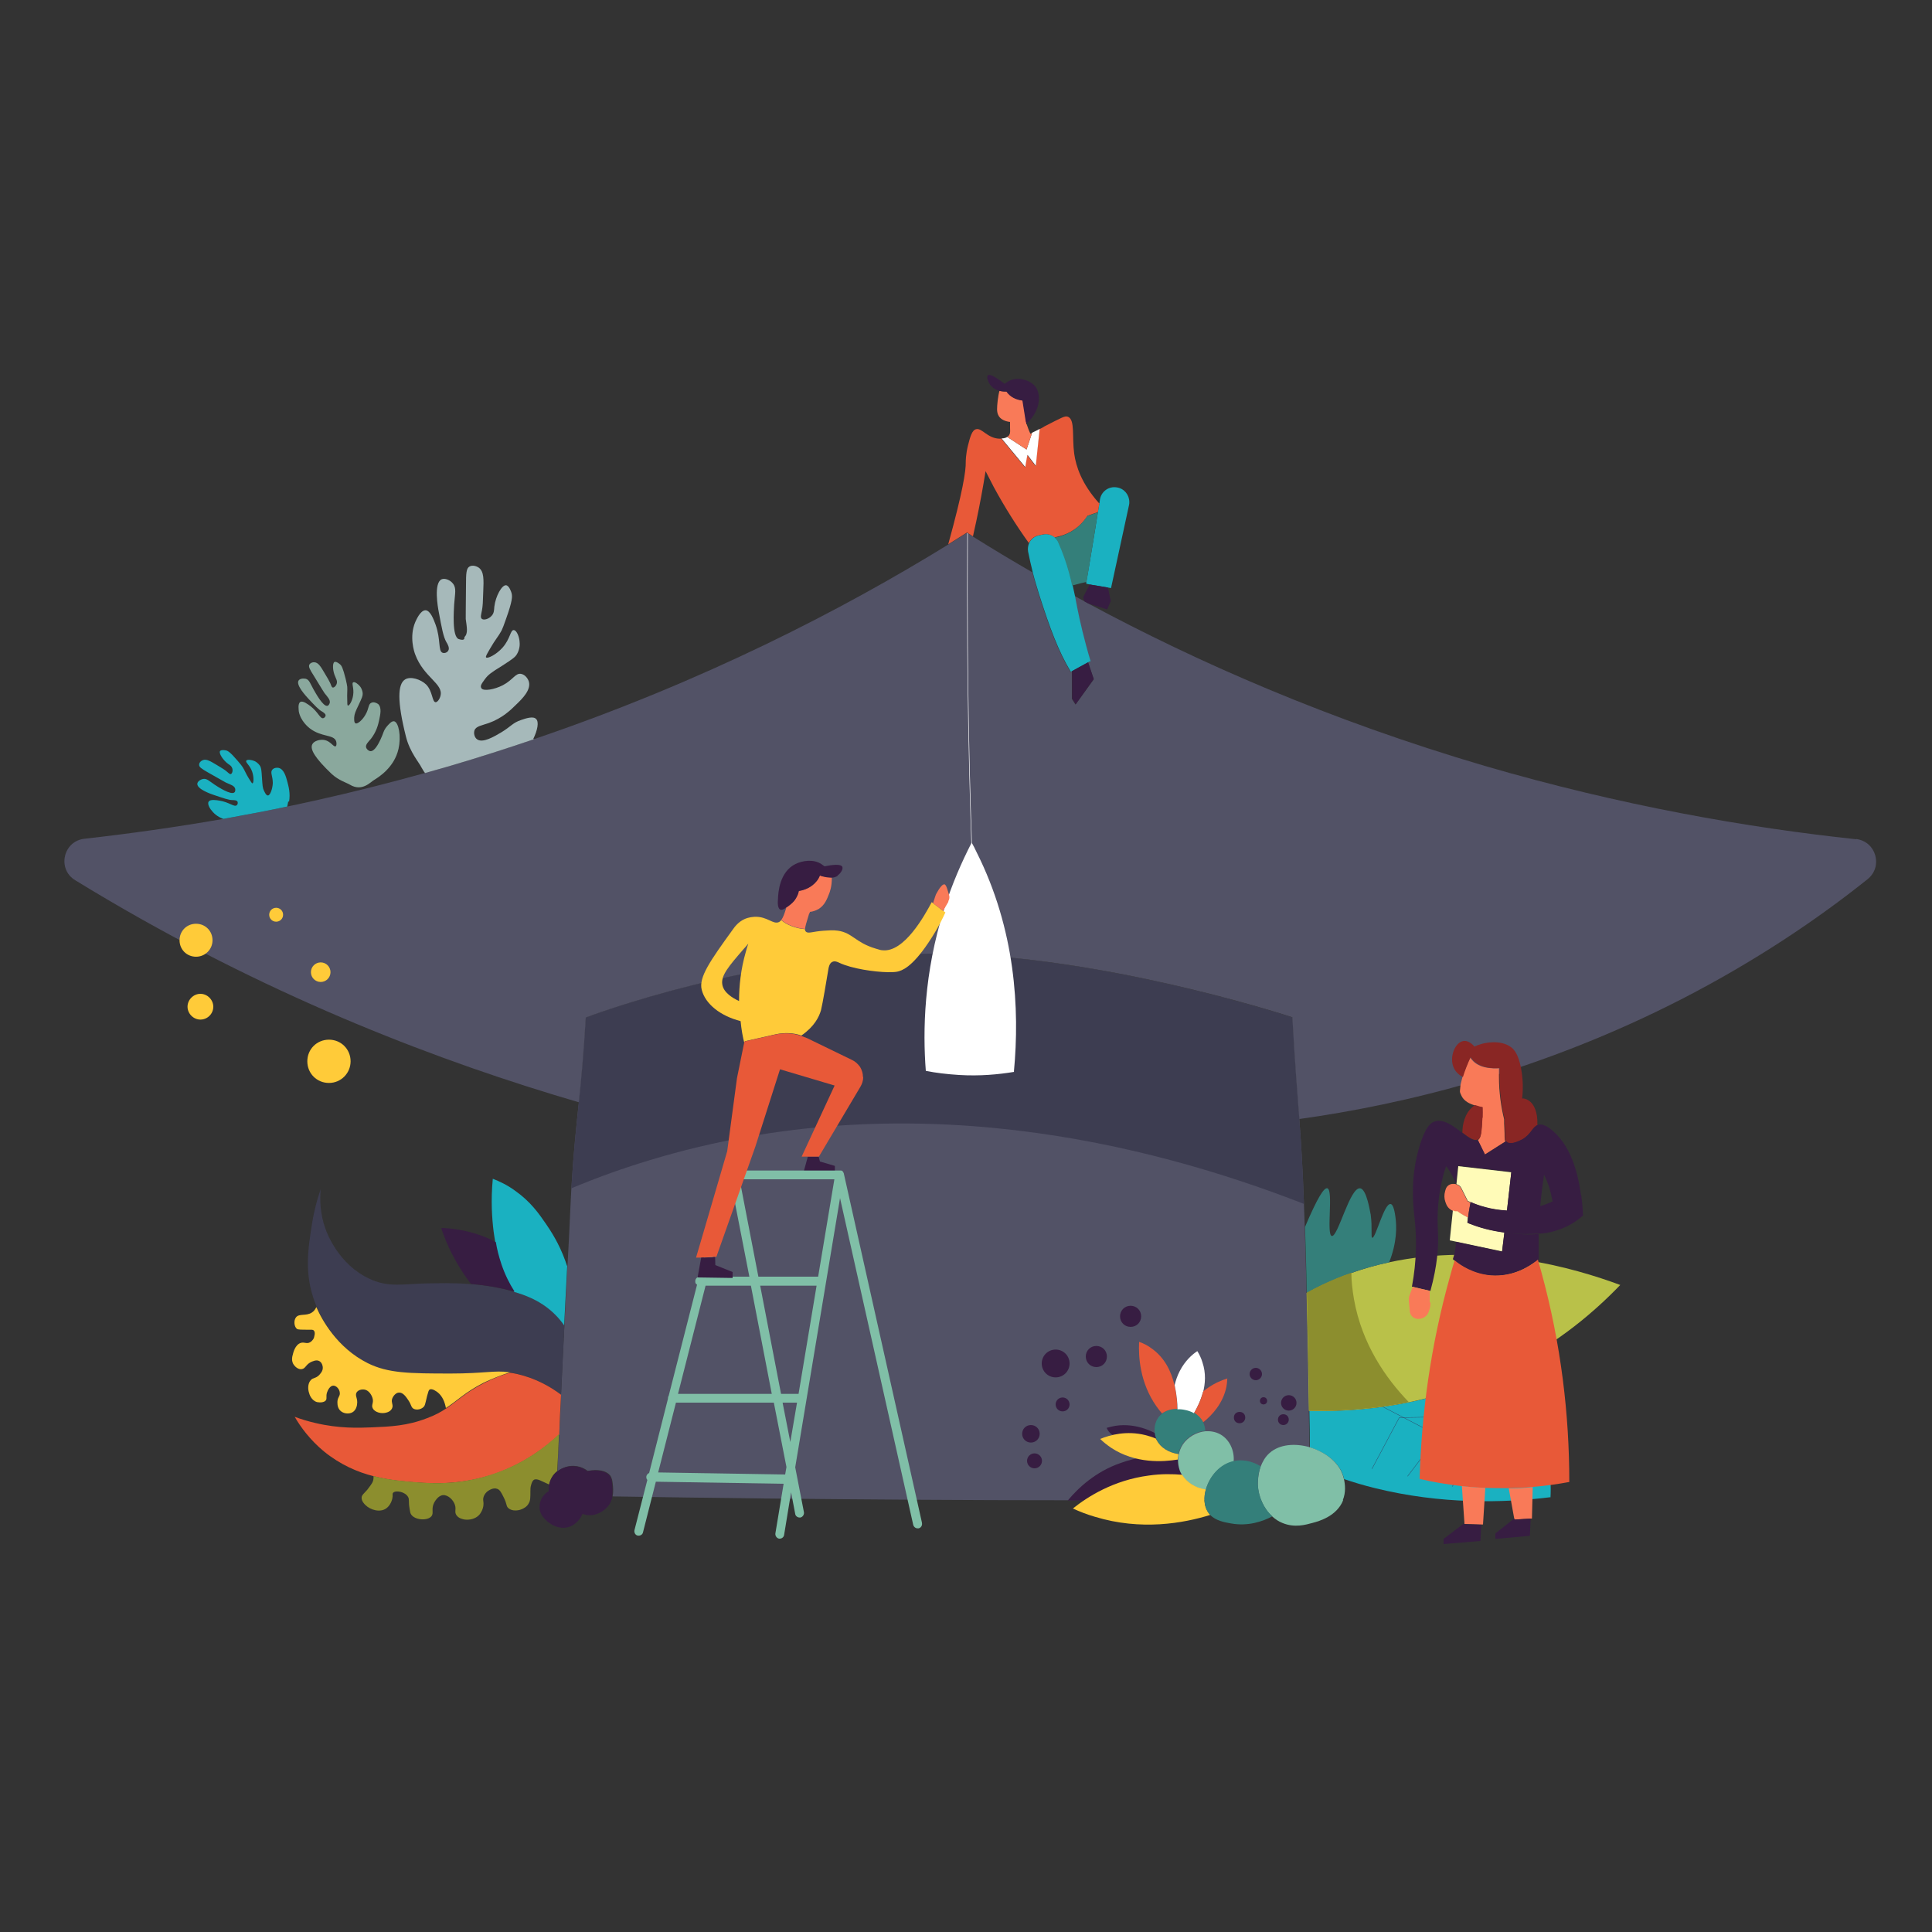 <?xml version="1.0" encoding="UTF-8"?>
<svg id="Layer_1" data-name="Layer 1" xmlns="http://www.w3.org/2000/svg" version="1.1" viewBox="0 0 750 750">
  <rect x="0" y="0" width="750" height="750" fill="#333333" stroke="none"/>
  <defs>
    <style>
      .cls-1 {
        fill: #ffcb39;
      }

      .cls-1, .cls-2, .cls-3, .cls-4, .cls-5, .cls-6, .cls-7, .cls-8, .cls-9, .cls-10, .cls-11, .cls-12, .cls-13, .cls-14, .cls-15, .cls-16 {
        stroke-width: 0px;
      }

      .cls-2 {
        fill: #3d3d51;
      }

      .cls-3 {
        fill: #525266;
      }

      .cls-4 {
        fill: #347f7a;
      }

      .cls-5 {
        fill: #8aa89d;
      }

      .cls-6 {
        fill: #1ab1c1;
      }

      .cls-17, .cls-18, .cls-19 {
        stroke-width: 0px;
      }

      .cls-17, .cls-18, .cls-19, .cls-20, .cls-21, .cls-22, .cls-23, .cls-24, .cls-25, .cls-26 {
        fill: none;
      }

      .cls-17, .cls-18, .cls-20, .cls-22, .cls-23, .cls-24, .cls-25, .cls-26 {
        stroke-miterlimit: 10;
      }

      .cls-17, .cls-20, .cls-22 {
        stroke: #fff;
      }

      .cls-7 {
        fill: #b9c149;
      }

      .cls-8 {
        fill: #8c8e2e;
      }

      .cls-18, .cls-19, .cls-23, .cls-25, .cls-26 {
        stroke: #371d42;
      }

      .cls-19, .cls-21 {
        stroke-linecap: round;
        stroke-linejoin: round;
      }

      .cls-20, .cls-24, .cls-26 {
        stroke-width: 0px;
      }

      .cls-21 {
        stroke: #ba2c15;
        stroke-width: 0px;
      }

      .cls-9 {
        fill: #892624;
      }

      .cls-10 {
        fill: #371d42;
      }

      .cls-22 {
        stroke-width: .2px;
      }

      .cls-11 {
        fill: #f97a58;
      }

      .cls-12 {
        fill: #fffbb8;
      }

      .cls-23 {
        stroke-width: .1px;
      }

      .cls-13 {
        fill: #80bfa7;
      }

      .cls-14 {
        fill: #a6b9ba;
      }

      .cls-15 {
        fill: #fff;
      }

      .cls-24 {
        stroke: #8b7896;
      }

      .cls-16 {
        fill: #e85938;
      }

      .cls-25 {
        stroke-width: .1px;
      }
    </style>
  </defs>
  <g id="_ÎÓÈ_2" data-name=" ÎÓÈ 2">
    <g>
      <path class="cls-3" d="M508.6,582.1c-27.2.2-54.5.3-82,.3h-12.1c-39.3,0-78.9-.3-118.8-.7-19.4-.2-38.7-.5-57.9-.8.4-1.9.2-3.7.1-4.5-.1-1.4-.3-2.6-1-3.6-1.5-1.9-4.7-2.6-8.7-1.8-1.2-.9-2.8-1.7-4.8-1.9-2.4-.3-5,.5-7,2.1.2-4.7.4-9.5.7-14.2.3-5.2.5-10.3.7-15.5.4-9,.8-17.9,1.3-26.9.4-7.7.8-15.5,1.2-23.2h0c.4-7.3.8-14.7,1.1-22,.1-2.9.3-5.5.4-8,.9-15,1.9-23.7,2.9-33.4.9-8.5,1.8-17.9,2.7-32.9,0,0,66.1-25.4,136.3-24.8,65.1.6,138,24.8,138,24.8,1,18,1.9,28.7,2.7,39.5.7,9.3,1.3,18.7,1.8,32.9.1,2.8.2,5.7.3,8.9h0c.3,8.6.5,17.1.7,25.6.4,15.4.7,30.7.9,45.8.1,7.1.2,14.2.3,21.2,0,4.5,0,8.9.1,13.3h0Z"/>
      <path class="cls-10" d="M452.1,558.5c-3.4-2.3-10.6-6.3-19.1-5-1.2.2-2.3.5-3.4.8.2.4.4.9.9,1.5,1,1.2,2.2,1.8,2.8,2l12.9,2.3,5.9-1.6h0Z"/>
      <path class="cls-10" d="M466,565.5l-8.8,10.4-30.6,6.6h-12.1c4-4.8,10.7-11.2,20.6-14.6,3.2-1.1,6.2-2,9-2s22-.3,22-.3h0Z"/>
      <path class="cls-6" d="M602,581.2c-18.6,2.3-42.6,2.8-68.2-3.5-4.5-1.1-8.4-2.3-12-3.5-.4-1.8-1.1-3-1.2-3.3-2.3-4.3-7-7.5-12.1-9,0-4.7-.1-9.5-.2-14.2,20.3.5,45.3-2.2,70.8-13.6,3.1,1.9,6.2,4.3,9.2,7.5,13.6,14.2,14,32.5,13.6,39.7h0Z"/>
      <line class="cls-23" x1="592.5" y1="575.1" x2="536.8" y2="546.1"/>
      <polyline class="cls-23" points="532.6 570.2 543.2 550.3 582.7 549.7"/>
      <polyline class="cls-23" points="546.4 573.1 558.5 557.2 591.9 563.3"/>
      <polyline class="cls-23" points="563.7 577.1 572.4 564.9 593.1 569.6"/>
      <path class="cls-7" d="M629,498.8c-9.8,10.2-23.6,22.1-42.3,31.6-2.6,1.3-5.1,2.5-7.7,3.7-10.9,4.9-21.7,8.1-32.2,10.3-13.9,2.8-27.1,3.6-38.7,3.3-.2-15.1-.5-30.4-.9-45.8,2-1.1,4.1-2.2,6.2-3.2,3.7-1.7,7.4-3.3,11.1-4.5,4.8-1.7,9.6-3.1,14.4-4.1,37.1-8.1,72.2,2.1,90,8.7h0Z"/>
      <path class="cls-2" d="M506.3,467.4c-60.2-23.5-154.3-47.2-253.8-17.1-10.7,3.2-20.9,6.9-30.7,11,.9-15,1.9-23.7,2.9-33.4.9-8.5,1.8-17.9,2.7-32.9,0,0,66.1-25.4,136.3-24.8,65.1.6,138,24.8,138,24.8,1,18,1.9,28.7,2.7,39.5.7,9.3,1.3,18.7,1.8,32.9Z"/>
      <path class="cls-3" d="M720.6,325.8c-42.2-4.5-91.2-13-144.3-28.5-60.5-17.8-111.8-40.4-153.8-63h0c-.5-.3-1.1-.6-1.6-.9h0c-1.3-.7-2.6-1.4-3.8-2.1.3,1.6.6,3.1.9,4.7,1,5,2.6,12.1,5.2,20.8l-.8.4,2.2,6.5-7.1,9.8-1.4-2.2v-10.7l-.5.3c-4.9-8.1-8.2-17.2-12.3-30-.9-3-1.8-5.8-2.5-8.7-8.1-4.7-15.8-9.3-23.1-13.9-.8-.5-1.5-1-2.3-1.5-2.4,1.5-4.8,3-7.3,4.6-41.1,25.3-94.8,53.1-160.7,75.5h0c-10.6,3.6-21.5,7.1-32.7,10.4-3.3.9-6.5,1.9-9.8,2.8-14.1,3.9-27.9,7.4-41.4,10.4-2.7.6-5.5,1.2-8.2,1.8-1.3.3-2.6.5-3.8.8-8.4,1.8-16.7,3.3-24.8,4.8-19,3.3-37,5.8-53.9,7.7-8.3.9-10.7,11.8-3.6,16.1,4.2,2.6,8.6,5.2,13,7.8,65.9,38.7,129.4,62.9,182.5,78.4.9-8.5,1.8-17.9,2.7-32.9,0,0,66.1-25.4,136.3-24.8,5,0,10.2.2,15.2.5,60.7,3.6,122.8,24.2,122.8,24.2,1,18,1.9,28.7,2.7,39.5,40.1-5.6,93.3-18.2,148.9-46.8,28.5-14.7,52.3-30.8,71.7-46.3,6.1-4.9,3.3-14.7-4.5-15.6h0Z"/>
      <path class="cls-22" d="M375.6,207c-.1,14.5-.1,29,0,43.8.3,41.8,1.5,82.5,3.5,122.2"/>
      <path class="cls-15" d="M393.7,416.1c-6.1,1-13.3,1.7-21.4,1.2-4.7-.3-9-.8-12.9-1.6-1.2-15.5-.8-37.9,7.1-62.8,3.1-9.8,6.9-18.4,10.7-25.8.7,1.2,1.3,2.4,1.9,3.7,15.1,30,16.8,60.8,14.5,85.2h0Z"/>
      <path class="cls-11" d="M584.6,443l-8.2,5.2-2.8-5.7h.2c1.2-.8,1.3-3.4,1.6-8.5.1-1.6.1-3,0-4.1-.5-.1-.9-.2-1.3-.3-.5-.1-1-.3-1.6-.5-2-.6-4.1-1.6-5.1-3.6s-.6-1.8-.5-3.6c0-.8.4-2.1.8-3.7.7-2.3,1.8-5.2,3-7.7.2.3.4.6.6.8,2.9,3.6,8.2,3.5,10.6,3.4,0,1.1,0,2.2,0,3.3,0,6.1.8,11.6,2,16.5,0,1.1,0,2.3.1,3.5.2,2.9-.1,4.4.4,5.2h0Z"/>
      <path class="cls-25" d="M585,469.9c1.5,0,3,0,4.6,0,3.1-.3,5.9-.9,8.2-1.6"/>
      <path class="cls-9" d="M596.9,436.8c-2.1.7-2.5,3.5-5.9,5.5-.3.1-4.3,2.5-6.1,1.1-.1-.1-.2-.2-.3-.3-.6-.8-.2-2.3-.4-5.2-.1-1.2-.1-2.4-.1-3.5-1.2-4.9-2-10.4-2-16.5,0-1.1,0-2.2,0-3.3-2.4.2-7.6.2-10.6-3.4-.2-.2-.4-.5-.6-.8-1.2,2.6-2.3,5.4-3,7.7-1.2-.6-2.8-1.8-3.6-3.7-1.8-4.1.6-9.9,3.9-10.3,1.6-.2,3.2,1,4.2,2.2.7-.4,1.6-.7,2.6-1,.9-.3,7.4-2,11.7,1.3,1.4,1.1,2.7,3,3.7,7.7.5,2.7,1.1,6.8.5,12.1.9,0,1.6.3,2,.5,2.6,1.3,4.1,4.9,3.9,9.7h0Z"/>
      <path class="cls-9" d="M575.5,433.9c-.3,5.1-.4,7.7-1.6,8.4h-.2c-1.5.8-3.6-.8-6-2.6,0-3,.8-7.5,4.2-10.2.3-.2.5-.4.8-.5.5.2,1.1.3,1.6.5.4.1.8.2,1.3.3,0,1.2,0,2.6,0,4.1h0Z"/>
      <path class="cls-11" d="M570.9,466.6c-.1.5-.2,1-.3,1.6-.3,1.5-.5,3-.7,4.5-2-1-3.4-1.9-4-2.2h-.9c-.3-.2-.6-.3-.9-.4-1.2-.5-2.2-1.4-2.7-2.7l-.3-.8c-.5-1.4-.5-2.8-.1-4.2l.2-.7c.4-1.4,1.8-2.3,3.3-2.1h.5c0,0,.1.1.2.2h.1c.8.2,1.5.7,1.9,1.5l2.5,5c.3.1.7.4,1.1.5h0Z"/>
      <path class="cls-12" d="M584,478.4l-.9,7.4-17.9-3.8-2.4-.5,1.2-11.6c.3.1.6.2.9.3h.9c.6.5,2,1.4,4,2.4,0,.7-.1,1.3-.2,2,.4.2.8.4,1.2.5,3.5,1.4,7.9,2.6,13.1,3.3Z"/>
      <path class="cls-12" d="M586.7,455l-1.7,15c-6.2-.3-11.2-2-14.1-3.3-.4-.2-.8-.4-1.1-.5l-2.5-5c-.4-.8-1.1-1.3-1.9-1.5,0,0,0-.1,0-.1l.7-6.9,20.8,2.4h0Z"/>
      <path class="cls-10" d="M597.3,488.9s-.2.1-.3.2c-3.4,2.7-9.8,6.7-18.2,6.1-6.9-.5-11.9-3.9-14.1-5.8-.3-.2-.5-.4-.7-.6.5-1.5.9-3.2,1.1-5.2,0-.5.1-1,.1-1.5l17.9,3.8.9-7.4c1.8.2,3.7.4,5.7.5,2.4.3,5,.3,7.6,0,0,3.4,0,6.7,0,9.9h0Z"/>
      <path class="cls-16" d="M609.2,575.3c-4.3.8-9,1.5-14.2,1.9-2.9.3-6,.4-9.2.5-3,0-6.1,0-9.3-.1-2-.1-4.1-.2-6.2-.4-1-.1-2-.2-2.9-.3-5.9-.7-11.4-1.6-16.3-2.8.7-24.7,4.1-51.3,11.9-79,.5-2,1.1-3.9,1.7-5.8,2.3,1.9,7.2,5.2,14.1,5.8,8.5.6,14.9-3.3,18.2-6.1.4,1.5.9,3,1.3,4.6,7.8,28.4,10.9,55.9,10.9,81.7h0Z"/>
      <path class="cls-10" d="M613.7,463.7c-.8-5.6-2.8-17.7-10.9-24.7-2.9-2.5-4.6-2.6-5.4-2.4-.1,0-.3,0-.4.1-2.1.7-2.5,3.5-5.9,5.5-.3.1-4.3,2.5-6.1,1.1-.1-.1-.2-.2-.3-.3l-8.2,5.2-2.8-5.7c-1.5.7-3.6-.9-6-2.7-3.3-2.5-7.1-5.5-10.6-4.5-1.7.5-3.7,2.1-5.9,9.2-4.2,13.4-2.4,25-1.9,30.1.6,6.4.7,14.7-1.2,24.9h.4c0,.1,6.6,1.6,6.6,1.6h.2c2.7-9.9,3.2-17.3,2.9-22.7-.1-3-.7-11,1.8-21,.4-1.8.9-3.4,1.4-4.7.2.3.4.5.6.8,1.4,2,2.4,4.1,3.2,5.9l.7-6.9,20.8,2.4-1.7,15c-6.2-.3-11.2-2-14.1-3.3-.1.5-.2,1-.3,1.6-.3,1.5-.5,3-.7,4.5,0,.7-.1,1.3-.2,2,.4.2.8.4,1.2.5,3.5,1.4,7.9,2.6,13.1,3.3,1.8.2,3.7.4,5.7.5,2.4.1,4.9,0,7.6-.1,1,0,2.1-.1,3.2-.3,2.6-.5,5.3-1.3,7.9-2.6,1.9-.9,4-2.3,6.1-4.1-.1-3.3-.4-6.1-.7-8.1h0ZM597.9,468.3c.2-2.4.5-4.8.8-7.3.2-1.7.5-3.4.7-5,.4.8.7,1.6,1.1,2.4,1.2,3,1.8,5.7,2.2,8-1.3.6-2.9,1.3-4.8,1.8h0Z"/>
      <path class="cls-11" d="M555.3,505.6c0,.9-.1,1.9-.4,2.8l-.2.6c-.5,1.8-2.2,3-4.1,3h-.3c-1.6-.1-2.9-1.4-3-2.9l-.4-4.2c0-.7,0-1.4.3-2.1l1.2-3.2,6.6,1.5v4.5c.1,0,.2,0,.2,0Z"/>
      <path class="cls-11" d="M576.6,577.6l-.9,14.2h-.6l-6.6-.2v-.2l-1-14.5c.9.1,1.9.2,2.9.3,2.1.2,4.2.3,6.2.4Z"/>
      <path class="cls-11" d="M595,577.3l-.3,12.2h-.6l-6.3.4v-.5c0,0-2.1-11.6-2.1-11.6,3.2,0,6.2-.2,9.2-.5h0Z"/>
      <polygon class="cls-10" points="575 591.9 574.7 598.2 560.4 599.4 560.4 597.4 568.3 591.4 568.4 591.7 575 591.9"/>
      <polygon class="cls-10" points="594.2 589.5 593.9 596.2 580.5 597.4 580.5 595.3 587.9 589.4 587.9 589.9 594.2 589.5"/>
      <polygon class="cls-10" points="324.1 452.6 324.1 454.8 311.7 455.9 313.6 449 317.8 449 318.3 450.9 324.1 452.6"/>
      <path class="cls-13" d="M357.9,591.1l-30.3-135.4h0c0-.1,0-.2-.1-.3,0-.1-.1-.3-.2-.4h0c0-.1-.1-.1-.1-.2-.1-.1-.2-.2-.3-.3,0,0-.2,0-.3-.1-.1,0-.3,0-.4,0h-40.5c-.3-.1-.6-.2-.9-.1-.1,0-.2,0-.3.1h-1.3c-.8,0-1.5.5-1.7,1.3l-10.2,40c-.8.1-1.4.8-1.4,1.7s.3,1,.7,1.3l-11,43.1c-.2.3-.3.6-.3,1s0,.1,0,.2l-7.3,28.8c-.6.3-1.1.8-1.1,1.6,0,.4.1.8.4,1.1l-5,19.5c-.2.9.3,1.9,1.2,2.1s1.9-.3,2.1-1.2l5-19.7,49.6.8-3.2,19.3c-.1.9.5,1.8,1.4,2h.3c.8,0,1.6-.6,1.7-1.5l2.7-16.5,1.6,8.4c.1.8.9,1.4,1.7,1.4h.3c.9-.2,1.5-1.1,1.4-2l-3.4-17.5,17.4-104.5,28.4,126.8c.2.8.9,1.4,1.7,1.4s.3,0,.4,0c.9-.2,1.5-1.1,1.3-2.1h0ZM283.9,459.7l7,35.9h-16.1l9.1-35.9h0ZM310,541.1h-6.8l-8.1-42h21.9l-7,42ZM299.7,541.1h-36.5l10.7-42h17.6s8.1,42,8.1,42ZM255.5,571.6l6.9-27.1h38l4.9,25-.5,2.9-49.3-.8h0ZM303.9,544.5h5.5l-2.6,15.3s-3-15.3-3-15.3ZM317.6,495.6h-23.2l-7.3-37.8h36.8s-6.3,37.8-6.3,37.8Z"/>
      <path class="cls-1" d="M366.1,353.6l-3.9-3-.5-.4c-2.8,5.3-10.7,19.5-19,18.7-.8,0-1.5-.3-2.9-.7-7.7-2.3-8.9-6.1-14.5-6.9-1.9-.3-3.7-.1-5.5,0-4.5.3-6.1,1.3-7,.3-.2-.2-.3-.4-.3-.9-1.8-.1-4.1-.6-6.4-1.7-1.1-.5-2-1.1-2.8-1.8-.3.3-.5.5-.8.7-2.4,1.2-4.5-2.2-9.6-2-2,.1-3.5.7-3.9.9-2.4,1.1-3.8,3-4.5,4-8.9,12.3-13.3,18.6-12.1,23.4,1.4,5.6,7.3,10.2,15.1,12.2.3,3.1.8,6.1,1.5,8.7l.2-.9,12-2.7c3.3-.7,6.8-.6,9.9.5,5-3.5,6.8-7.1,7.6-9.8.7-2.8,2.2-11.9,2.9-16.1.1-.6.4-2.2,1.5-2.7,1-.5,2.2.1,2.6.3,5,2.4,13.9,3.6,18.8,3.7,1.8,0,2.7,0,3.8-.2,1.8-.4,5.6-1.6,12-11.1,1.9-2.8,4.4-6.8,6.7-11.9l-.7-.5h0ZM289.5,369.6c-1.9,6.6-2.6,13-2.6,19-2.6-1.2-6-3.3-6.5-6.4-.6-3.5,2.5-7.1,8.2-13.7.7-.8,1.4-1.5,1.9-2.2-.4,1.1-.7,2.2-1,3.3h0Z"/>
      <path class="cls-11" d="M322.9,340.7c.1,3.3-.8,5.7-1.1,6.4-.8,2-1.6,4.2-3.9,5.7-1.2.7-2.4,1.1-3.5,1.2,0,.3-.1.5-.3.7-1.1,3.5-1.5,5-1.6,5.9-1.8-.1-4.1-.6-6.4-1.7-1.1-.5-2-1.1-2.8-1.8.7-.9,1.2-2.3,1.9-4.6,0,0,0-.1,0-.3h0c.3-.2.5-.4.8-.5.9-.7,2-1.5,3-3.1.6-1,.9-2,1.1-2.8,2-.3,4.9-1.3,6.9-3.8.6-.7,1-1.5,1.3-2.2.5.2,1.1.4,1.8.5.9.1,1.8.3,2.7.3h0Z"/>
      <path class="cls-10" d="M325.2,340c-.8.5-1.6.7-2.4.7-.9,0-1.9-.1-2.7-.3-.7-.1-1.3-.3-1.8-.5-.3.7-.7,1.5-1.3,2.2-2,2.5-4.9,3.5-6.9,3.8-.1.8-.5,1.8-1.1,2.8-.9,1.6-2.1,2.4-3,3.1-.3.2-.5.4-.8.5h0c-.9.7-1.8,1.1-2.3.8-1.1-.5-1-2.9-.9-4,.1-2.7.6-10.6,6.8-13.7,2.7-1.3,6.9-2,10,0,.5.3.9.7,1.3.9,2.9-.6,6.3-1,6.9.2.4.9-.7,2.6-1.9,3.4Z"/>
      <path class="cls-11" d="M368.2,350l-2.1,3.6-3.9-3c.4-1.3,1.1-3.3,1.1-3.3,0,0,2-4.1,3.3-4,.7,0,1.3,2.4,1.3,2.4l.5,1.6c.3.9.2,1.8-.3,2.6Z"/>
      <path class="cls-6" d="M423.2,256.7l-.8.4-6.2,3.4-.5.3c-4.9-8.1-8.2-17.2-12.3-30-.9-3-1.8-5.8-2.5-8.7-.7-2.8-1.3-5.5-1.8-8-.2-1.1,0-2.3.4-3.3.7-1.4,1.9-2.5,3.5-2.9l1.8-.4c1.7-.4,3.4,0,4.7,1.1.6.5,1.1,1.2,1.5,1.9.9,2,1.8,4.2,2.4,6,1.4,4.1,2.3,7.5,3,10.7.3,1.4.6,2.8.9,4.1.3,1.6.6,3.1.9,4.7,1,5,2.6,12.1,5.2,20.8h0Z"/>
      <path class="cls-6" d="M438.4,194.8c0,.4,0,.8-.1,1.2l-7,32.3-1.1-.2-7.1-1.2-1.4-.3v-.7c.1,0,3.5-20.8,3.5-20.8l1-6.3.6-3.5.2-1.4c.5-3.1,3.4-5.2,6.5-4.7,2.9.4,4.9,2.9,4.9,5.7h0Z"/>
      <path class="cls-10" d="M431.2,233.3l-1.4,3.3s-4.9-1.6-7.3-2.3h0c-.5-.3-1.1-.6-1.6-.9h0c-.2-.7-.4-1.6-.4-1.6l2.5-4.9,7.1,1.2s1.1,5.2,1.1,5.2Z"/>
      <polygon class="cls-10" points="424.6 263.6 417.6 273.4 416.2 271.2 416.2 260.5 422.4 257.1 424.6 263.6"/>
      <path class="cls-16" d="M426.8,195.3l-.6,3.5-4,1.4h0c-.2.3-.4.7-.7,1-1.3,1.8-3.5,4.2-7.2,5.9-1.8.8-3.4,1.2-4.9,1.5-1.3-1.1-3-1.5-4.7-1.1l-1.8.4c-1.6.4-2.8,1.5-3.5,2.9-4.6-6.4-9.2-13.6-13.6-21.7-1.1-2.1-2.2-4.2-3.2-6.2-1,6.3-2.2,12.8-3.6,19.4-.4,2-.9,3.9-1.3,5.9-.8-.5-1.5-1-2.3-1.5-2.4,1.5-4.8,3-7.3,4.6,5.6-20.3,6.9-28.5,6.8-32,0-.2,0-3,.9-6.5.8-3.1,1.5-5.9,3.2-6.2,2.2-.5,4.3,3.5,8.9,3.7h.8l9.2,11.1s.7-5,.9-4.7c.1.2,3.2,4.2,3.2,4.2l1.5-14.3c.7-.3,1.4-.7,2-1.1,6.7-3.4,7.9-4.2,9.1-3.7,2.8,1.2,1.5,7.8,2.4,14.3.7,5,2.9,11.7,9.6,19.2h0Z"/>
      <path class="cls-15" d="M403.6,166.5l-1.5,14.3s-3.1-4-3.2-4.2c-.1-.2-.9,4.7-.9,4.7l-9.2-11.1c.6,0,1-.1,1.4-.2l.5-.2s.2-.1.3-.2l7.5,4.9,1.8-5.4.3-1.1c.9-.4,1.9-.9,3-1.5Z"/>
      <path class="cls-11" d="M400.6,168l-.3,1.1-1.8,5.4-7.5-4.9c.3-.2.6-.4.8-.8.5-.8.3-1.7.3-3,0-.7,0-1.4,0-2-1.7-.2-3.8-.9-4.6-2.7-.6-1.3-.5-2.8-.2-5.6.2-1.5.4-2.8.7-3.8,1.2.3,2.3.3,2.9.3.2.3.4.5.6.8,1.7,1.8,4,2.4,5.6,2.7l1.3,8.2v1c.1,0,.2,0,.2,0,0,.1,0,.3.1.4.4,1.2.8,2.3,1.3,3.3.2-.1.4-.2.7-.3h0Z"/>
      <path class="cls-4" d="M426.2,198.8l-1,6.3-3.4,20.8c-1.5.3-3.5.8-5.6,1.4-.7-3.2-1.6-6.7-3-10.7-.6-1.7-1.5-4-2.4-6-.3-.8-.9-1.5-1.5-1.9,1.5-.2,3.1-.7,4.9-1.5,3.6-1.6,5.9-4.1,7.2-5.9.3-.4.5-.7.7-1h0l4-1.4h0Z"/>
      <path class="cls-21" d="M409.1,174.5c.4,3,1.2,6.4,2.4,9.9,2.6,7.1,6.3,12.6,9.9,16.7"/>
      <path class="cls-10" d="M398.5,164.6c0-.3-.2-.6-.3-.9l-1.3-8.2c-1.6-.2-3.9-.8-5.6-2.7-.3-.3-.4-.5-.6-.8-.6,0-1.7,0-2.9-.3-.9-.3-2-.8-2.9-1.7-1.3-1.4-2.1-3.7-1.4-4.3.5-.5,2.2,0,6.5,3.3.6-.5,1.5-1.1,2.6-1.5,3.5-1.2,7.4.3,9.2,2.4,2.7,3.3,1.9,10-3.4,14.6Z"/>
      <path class="cls-2" d="M219.1,514.5c-.4,9-.9,17.9-1.3,26.9-4.5-3.4-10.2-6.5-17.1-8.1-1-.2-1.9-.4-2.8-.5-5.9-.8-9.6.5-22.6.5-16.2,0-24.4,0-32.3-4-12.1-6-17.9-17.1-20-21.8h0c-.3-.8-.6-1.4-.7-1.8-4.3-11.2-2.7-20.9-1.2-30.5.8-5.1,2-9.6,3.4-13.6-.4,4.4-.2,9.7,1.8,15.3.6,1.8,5.2,14.1,17.3,19.6,7.4,3.4,12.7,1.9,22.5,1.7,3.4,0,9.6-.3,16.7.3,5.4.4,11.3,1.3,16.8,3h0c4.6,1.4,9,3.3,12.6,5.9,2.7,2,5,4.5,6.9,7.1h0Z"/>
      <path class="cls-16" d="M217.8,541.4c-.3,5.2-.5,10.3-.7,15.5-5.4,5-13.5,11.1-24.6,15.1-13.3,4.6-24.4,3.9-30.7,3.5-4.7-.4-10.4-.8-16.6-2.4-6.4-1.6-13.1-4.5-19.5-9.7-5.3-4.4-9-9.4-11.3-13.4,2.4.9,5,1.7,8,2.4,9.3,2.2,16.8,1.9,21.9,1.7,7.3-.3,13.8-.6,21.3-3.5,3.3-1.2,5.6-2.5,7.7-3.9,4.5-3,7.5-6.2,14.8-9.9,3.4-1.7,6.7-3,9.9-3.9.9.1,1.8.3,2.8.5,6.9,1.6,12.6,4.7,17.1,8.1h0Z"/>
      <path class="cls-6" d="M220.2,491.3h0c-.4,7.7-.8,15.5-1.2,23.2-1.9-2.7-4.2-5.1-6.9-7.1-3.6-2.7-8-4.6-12.6-5.9h0c-1.8-2.8-3.5-6.4-5-10.4-1.1-3.3-1.8-6.1-2.2-8.7-.3-1.6-.5-3.1-.7-4.5-.6-4.9-1.1-11.8-.3-20.3,2.6,1,5.6,2.4,8.6,4.6,6,4.2,9.3,8.9,12.1,13,1.7,2.5,5,7.4,7.5,14.4.2.6.4,1.2.6,1.8h0Z"/>
      <path class="cls-10" d="M199.6,501.4c-5.5-1.6-11.4-2.5-16.8-3-3.4-4.5-6.8-9.9-9.6-16.5-.7-1.8-1.4-3.5-1.9-5.2,4.1.1,9.2.8,14.8,2.7,2.4.8,4.5,1.8,6.4,2.8.4,2.6,1.1,5.4,2.2,8.7,1.4,4.1,3.2,7.6,5,10.4h0Z"/>
      <path class="cls-1" d="M197.8,532.8c-3.2,1-6.5,2.3-9.9,3.9-7.3,3.7-10.3,7-14.8,9.9-.4-2.2-1.3-4.6-3.2-6.1-.4-.3-2.1-1.6-3.1-1.1-.4.3-.5.7-1,2.5-.8,3.5-.9,3.8-1.3,4.2-.9,1-2.7,1.4-3.9.8-1.1-.6-.8-1.5-2.2-3.5-.8-1.2-2-2.9-3.5-2.8-1.2,0-2.3,1.3-2.7,2.5-.4,1.5.6,2.3,0,3.6-.5,1.1-1.6,1.5-2,1.6-2,.7-4.7,0-5.5-1.6-.7-1.3.5-2.1-.1-4-.4-1.3-1.5-3.1-3.3-3.3-1-.1-2.3.2-2.9,1.2-.7,1.3.6,2.3.2,4.6,0,.5-.4,2.2-1.7,3-1.5.9-3.8.6-5-.8-1.1-1.3-.9-3-.9-3.5.2-1.7,1.1-2,.9-3.3-.1-1.3-1.3-2.7-2.5-2.7-1.3,0-2.2,1.8-2.5,2.8-.4,1.5.1,2.2-.4,2.9-.7.9-2.3.9-3.4.7-2.2-.6-3-3-3.1-3.5-.5-1.4-.6-3.6.6-5,1-1.1,1.9-.6,3.3-2,.4-.5,1.5-1.5,1.4-3,0-.1-.1-1.7-1.3-2.4-1.2-.7-2.7.1-3.4.4-2,1.1-2,2.5-3.5,2.7-1.2.2-2.4-.8-3-1.6-1.1-1.5-.7-3.2-.4-4.2.1-.4.8-3.7,3.1-4.4,1.4-.4,2.2.5,3.5-.2,1.1-.6,1.6-1.7,1.6-1.9,0-.2.7-1.9-.1-2.7-.4-.4-.9-.3-2.7-.3s-3.3,0-3.8-.3c-1.1-.8-1.4-3.2-.4-4.5,1.2-1.6,4-.4,6.2-1.9.6-.4,1.2-1,1.7-2.1,2.1,4.8,8,15.8,20,21.8,7.9,3.9,16,4,32.3,4,12.9,0,16.7-1.3,22.6-.5h.2Z"/>
      <path class="cls-8" d="M217,556.9c-.2,4.7-.4,9.5-.7,14.2-.8.6-1.5,1.4-2,2.3-.6,1-.9,2-1.1,2.9-2.8-1.2-4.8-2.6-6-1.8-.5.4-.8,1.1-1,1.9-.3.9-.3,1.6-.3,2.4,0,2.5,0,3.7-.6,4.7-.7,1.5-2.2,2.1-2.6,2.3-1.5.7-3.9.9-5.3-.3-1-.8-.5-1.6-1.9-4.3-.9-1.8-1.4-2.8-2.4-3.2-1.7-.7-3.5.7-3.8.9-.2.1-1.4,1.1-1.7,2.7-.1.9.1,1.2.1,2.2,0,2.3-1.5,4.1-1.6,4.2-2.2,2.4-5.4,1.9-5.6,1.9-.7-.1-2.4-.4-3.3-1.7-.9-1.3,0-2.2-.6-4-.6-1.9-2.6-3.9-4.6-3.8-2.1.2-3.3,2.7-3.5,3-1.2,2.5,0,3.9-1,5.2-1.6,1.9-6.5,1.5-7.9-.7-.3-.4-.4-1-.6-2.2-.5-3,0-3.6-.6-4.6-1.1-2-4.8-2.7-5.8-1.6-.4.5,0,.9-.3,2.2-.3,1.5-1.2,3-2.3,3.8-2.4,1.8-6.2.7-8.2-1.3-.4-.4-1.6-1.6-1.4-3,.1-.9.8-1.3,2.2-2.9,1.1-1.4,1.9-2.6,2-2.9.2-.4.5-1.2.4-2.4,6.2,1.6,11.9,2,16.6,2.4,6.3.5,17.4,1.2,30.7-3.5,11.1-3.9,19.3-10,24.6-15.1h.1Z"/>
      <path class="cls-10" d="M237.8,580.9c-.3,1.5-1,3.1-2.3,4.4-.5.5-3,3-6.8,2.9-1,0-1.9-.3-2.6-.5-.9,2.2-2.6,4-4.8,4.9-4.5,1.7-8.7-1.4-10.4-3.6-.4-.5-1.2-1.6-1.4-3.2-.4-2.8,1.3-5,1.6-5.3.6-.7,1.3-1.3,1.9-1.6,0-.7,0-1.5.1-2.4.2-.9.5-1.9,1.1-2.9.5-.9,1.3-1.7,2-2.3,2-1.6,4.6-2.3,7-2.1,2,.2,3.7,1,4.8,1.9,3.9-.7,7.2-.1,8.7,1.8.7,1,.9,2.2,1,3.6,0,.8.3,2.6-.1,4.5h0Z"/>
      <path class="cls-16" d="M335.1,418.1c0,1.3-.4,2.6-1.1,3.8l-16.1,27.1h-6.7l12.8-27.6-21.2-6.3-9.6,30.1-15.1,42.7h-.5l-5.4.3h-2c0,.1,12.1-41.3,12.1-41.3l3.8-28.4,2.7-13.3.2-.9,12-2.7c3.3-.7,6.8-.6,9.9.5.8.3,1.6.6,2.4.9l17.5,8.5c1.3.6,2.3,1.6,3.1,2.7.7,1.2,1.1,2.5,1.1,3.9h0Z"/>
      <polygon class="cls-10" points="284.4 493.8 284.4 496.1 270.8 495.9 272.2 488.2 277.6 488 277.7 491.1 284.4 493.8"/>
      <line class="cls-19" x1="194.6" y1="463.7" x2="216.3" y2="505.8"/>
      <polyline class="cls-19" points="193.6 467.7 197.4 469.3 199.1 465.2"/>
      <polyline class="cls-19" points="194.1 473.1 200.2 474.5 202.7 468.9"/>
      <polyline class="cls-19" points="194.4 477.4 203.2 480.9 204.4 477.9 206.1 473.4"/>
      <polyline class="cls-19" points="196.3 485.8 206.5 487 210.6 479.4"/>
      <polyline class="cls-19" points="198.4 492.5 210.2 494.1 213.6 487.5"/>
      <polyline class="cls-19" points="204.5 498.7 213.6 500.3 216.9 494.8"/>
      <path class="cls-19" d="M205.4,534.7h0c-2.3.9-5,2.2-8,4-6,3.8-8.1,7.1-14,11.7,0,0-6.6,5.2-13.6,8.2-14.5,6.4-29.4,2.4-35.8.7-7.5-2-13.7-5-18.7-8.2,0,0-.1-.1-.3-.1q0,0,0,0"/>
      <path class="cls-19" d="M212.5,538c-1.9,1.9-4.1,4.2-6.7,6.6-7.9,7.6-11.9,11.4-16.6,14.5,0,0-9.4,6.1-22.9,8.2-15.2,2.4-33.9-3.4-51.1-16.2-.1,0-.2-.1-.3-.2h0"/>
      <path class="cls-19" d="M217.6,544.4c-3.1,3.7-7.2,7.9-12.4,11.9-3.1,2.4-7.6,5.9-14.2,9.1-3.2,1.5-12.2,5.4-24.6,6.2-5.3.3-17.3.9-30.5-5-9.4-4.2-16.2-10.2-20.9-15.7h0q0,0,0,0s0,0,0,0h0"/>
      <path class="cls-4" d="M539,490.1c-8.4,1.8-17,4.6-25.5,8.6-2.1,1-4.2,2-6.2,3.2-.2-8.5-.4-17-.7-25.6h0c4.9-11.5,7.4-15.4,8.7-15,2.4.7-.5,18,1.7,18.5,2.4.5,7-19,11-18.5,2.6.3,3.9,9.5,4.1,10.2.7,5.2,0,8.8.6,9,1.3.3,4.6-13.4,7.1-13.1,1.2.1,1.7,3.6,1.9,5,.5,3.6.7,9.8-2.5,17.8h0Z"/>
      <path class="cls-13" d="M478.8,567.4c-.4,0-.7.2-1.1.3-4.9,1.6-8.4,6.1-9.6,10.7-3.9-.7-7.3-2.8-9.2-5.7-.4-.7-.8-1.4-1-2.1-.4-1.2-.6-2.5-.6-3.8s.1-1.5.3-2.2c.3-1.4.8-2.7,1.6-3.9,1.9-2.8,5.3-4.8,8.8-5.1,1.9-.1,3.9.2,5.7,1.2,3.6,2,5.6,6.3,5.2,10.7h0Z"/>
      <path class="cls-4" d="M467.9,555.4c-3.5.3-6.9,2.3-8.8,5.1-.8,1.2-1.4,2.6-1.6,3.9-4-.6-7.2-2.6-8.5-5.5,0-.2-.1-.3-.2-.5-.9-2.3-.9-5.5.7-7.9.5-.7,1.1-1.3,1.7-1.8,1.8-1.3,3.9-1.8,6-1.8,1.2,0,2.3.1,3.2.3.5.1,1.8.4,3.2,1.2,1.3.7,2.7,1.9,3.5,3.7,0,0,0,.1,0,.1.5,1.1.7,2.2.8,3.1Z"/>
      <path class="cls-1" d="M469.8,588.1c-10.3,3.2-26.8,6.2-44.8.7-3.1-.9-5.9-2-8.5-3.2,5.6-4.5,15.7-11,29.5-12.8,4.8-.7,9.2-.6,12.9-.3,1.9,3,5.2,5.1,9.2,5.7-.9,3.1-.7,6.1.6,8.4.3.5.7,1,1.1,1.5h0Z"/>
      <path class="cls-1" d="M457.5,564.4c-.1.7-.3,1.5-.3,2.2-5.6.9-16.4,1.7-25.9-4.6-1.6-1.1-3-2.2-4.2-3.4,3.8-1.6,10.3-3.3,17.5-1.5,1.5.4,2.9.8,4.2,1.4,0,.2.1.3.2.5,1.4,2.9,4.6,4.9,8.5,5.5h0Z"/>
      <path class="cls-16" d="M457.1,546.9c-2,0-4.2.5-6,1.8-.7-.8-1.5-1.8-2.2-2.8-6.4-9.1-7-19.3-6.7-25,2,.7,3.6,1.6,4.9,2.6,5.1,3.6,7.6,9,8.8,14.1.9,3.6,1.1,7,1.1,9.4h0Z"/>
      <path class="cls-15" d="M467,540.3c-.9,3.5-2.4,6.4-3.5,8.3-1.4-.8-2.7-1.1-3.2-1.2-.9-.2-2-.4-3.2-.3,0-2.4-.3-5.8-1.1-9.4.4-1.7,1-3.6,2-5.5,2-3.9,4.8-6.4,6.8-7.7.8,1.3,1.5,2.7,2,4.4,1.4,4.2,1.1,8.2.2,11.7h0Z"/>
      <path class="cls-16" d="M476.4,535.3c0,.9-.1,2-.3,3-1.3,6.5-5.6,11.1-9,13.8-.9-1.8-2.3-2.9-3.5-3.7,1.1-1.8,2.6-4.7,3.5-8.3,1.4-1.1,3.1-2.3,5.3-3.4,1.5-.7,2.8-1.2,4.1-1.6h0Z"/>
      <path class="cls-14" d="M207.5,286.9h0c-10.6,3.6-21.5,7.1-32.7,10.4-3.3.9-6.5,1.9-9.8,2.8-.5-.6-.9-1.4-1.4-2.2-.9-1.9-4.5-5.9-6-11.9-3.5-13.9-3.2-20.4-.4-22.2,2.1-1.4,6.1-.1,8.2,1.9,2.6,2.6,2.3,6.8,3.7,6.9.7,0,1.6-1.2,1.9-2.5,1.2-4.7-6.5-7.1-9.8-16-.4-1-2.4-6.9,0-12.6.3-.6,1.9-4.6,4-4.6,1.9.1,3.2,3.7,3.9,5.6,2.1,5.9.9,10.2,2.7,10.9.8.3,1.8-.1,2.2-.8.7-1-.3-2.7-.7-3.3-1.2-2.1-1.8-5.4-3-11.9-.3-1.5-2-11,1.1-12.5,1.3-.6,3.4.3,4.4,1.6,1.5,1.8.8,3.9.5,8.2-.1,2.3-.9,12.5,1.8,13.4s2.1-.7,2.2-.8c1.5-1.4.9-3.9.5-7,0-.2,0-4.5.1-13,0-4.8.1-6.7,1.4-7.4,1.1-.6,2.6-.2,3.6.5,2,1.5,1.9,4.6,1.7,9.2-.1,3.8-.2,5.8-.5,7.3-.3,1.6-.7,2.7-.1,3.3.8.7,2.8.1,3.9-1.2.9-1,.9-2.2,1-3.5.5-4.1,2.9-8.4,4.5-8.3,1.3,0,2.2,3,2.2,3.1.3,1.2.4,2.8-2.1,9.8-.9,2.6-1.4,3.9-1.8,4.7-1.3,2.4-2.4,3.4-4.4,6.9-1.2,2.1-1.9,3.2-1.6,3.5.5.6,3.9-1,6.4-3.8,3-3.4,3-6.8,4.3-6.8,1.2,0,2.2,2.7,2.3,4.5.3,2.4-.7,4.3-1,4.8-.7,1.2-1.5,1.8-6,4.7-3.9,2.4-5.2,3.3-6.5,5.1s-1.9,2.6-1.3,3.5c.8,1.2,5,.5,8.3-1.2,4-2.1,4.9-4.8,7.1-4.4,1.5.3,2.6,1.7,3,3,.9,3.2-2.5,6.6-4.8,8.8-2.2,2.2-5.5,5.4-10.8,7.3-2.6.9-4.9,1.2-5.5,2.8-.4,1.2,0,2.8,1,3.5,2.2,1.6,6.7-1.1,9.4-2.7,3.8-2.3,4.4-3.7,7.7-4.8,1.7-.6,4.7-1.6,5.8-.4,1.2,1.1.6,4.3-1.1,7.8h.2Z"/>
      <path class="cls-5" d="M154.7,290.7c-1.6,7.2-7.7,11-9.5,12.1-1.3.7-4.6,4.7-9.4,1.8-1.1-.7-4.3-1.6-7.1-4.2-6.4-6.1-8.4-9.5-7.5-11.4.6-1.4,3.1-2.1,4.9-1.7,2.3.5,3.4,2.8,4.2,2.4.4-.2.4-1.2.2-1.9-.9-2.8-5.7-1.5-10.3-5.1-.5-.4-3.5-2.8-4.2-6.5,0-.4-.5-3.1.6-3.7,1-.6,2.9.9,3.9,1.6,3,2.3,3.8,5,5,4.7.5-.1.9-.7.9-1.1,0-.7-1.1-1.3-1.4-1.5-1.3-.7-2.7-2.2-5.5-5.2-.6-.7-4.7-5-3.6-6.8.5-.8,1.8-.9,2.8-.7,1.4.4,1.7,1.8,3,4.1.7,1.2,3.7,6.8,5.4,6.4.6-.1.9-1.1.9-1.1.3-1.2-.8-2.3-2-3.8,0,0-1.5-2.3-4.2-6.8-1.6-2.5-2.1-3.5-1.7-4.3.4-.7,1.3-1,2-.9,1.5.1,2.5,1.8,3.9,4.2,1.2,2,1.8,3,2.2,3.9.4.9.5,1.6,1,1.7.6.1,1.5-.9,1.6-1.9.1-.8-.3-1.4-.6-2.2-1.1-2.3-1.2-5.3-.4-5.8.7-.4,2.1.8,2.2.9.6.5,1.1,1.3,2.2,5.7.4,1.6.5,2.4.6,3,.1,1.6-.1,2.6,0,5,0,1.5,0,2.3.3,2.3.5.1,1.7-1.8,2-4.1.4-2.7-.7-4.5,0-4.9.6-.4,2,.7,2.7,1.6.9,1.2,1,2.4,1,2.8,0,.9-.2,1.4-1.6,4.4-1.2,2.5-1.6,3.4-1.7,4.8,0,.7-.1,2,.5,2.3.8.4,2.8-1.4,3.9-3.4,1.4-2.4,1-4.1,2.3-4.6.8-.4,1.9,0,2.6.5,1.5,1.4.8,4.2.4,6.2-.4,1.9-1.1,4.6-3.2,7.3-1.1,1.3-2.1,2.2-1.9,3.3.2.7.9,1.4,1.7,1.5,1.6.1,3.1-2.8,3.9-4.5,1.2-2.5,1.1-3.4,2.4-5,.7-.8,1.9-2.3,2.9-2.1,1.8.4,2.8,6,1.7,10.6h.1Z"/>
      <path class="cls-6" d="M111.9,311c-.1.8-.3,1.5-.4,2.1-8.4,1.8-16.7,3.3-24.8,4.8-1.4-.5-3.2-1.5-4.5-3.2-.3-.3-1.9-2.4-1.2-3.5.6-1,3-.6,4.2-.4,3.8.6,5.7,2.6,6.7,1.8.4-.3.5-1,.3-1.4-.3-.6-1.5-.6-1.9-.6-1.5,0-3.4-.7-7.3-2-.9-.3-6.5-2.2-6.4-4.3,0-.9,1.2-1.7,2.2-1.9,1.4-.3,2.3.7,4.5,2.2,1.2.8,6.4,4.2,7.7,3,.5-.4.3-1.4.3-1.4-.3-1.2-1.8-1.6-3.6-2.4-.1,0-2.4-1.4-6.9-3.9-2.6-1.5-3.5-2.1-3.5-3s.7-1.5,1.4-1.8c1.4-.6,3,.4,5.5,1.9,2,1.2,3,1.8,3.7,2.4.8.7,1.3,1.2,1.7,1.1.6-.2.9-1.5.5-2.4-.3-.8-.9-1.1-1.6-1.6-2-1.5-3.6-4.1-3.1-4.9.4-.7,2.3-.3,2.3-.3.8.2,1.6.6,4.6,4.1,1.1,1.3,1.6,1.9,1.9,2.4.9,1.4,1.1,2.3,2.4,4.4.8,1.3,1.2,1.9,1.4,1.9.5-.1.6-2.4-.1-4.5-.9-2.6-2.7-3.6-2.3-4.3.4-.6,2.1-.3,3.1.1,1.4.6,2.1,1.7,2.3,2,.4.8.5,1.4.7,4.6.2,2.8.2,3.8.8,5,.3.6.8,1.8,1.5,1.8.9,0,1.8-2.6,1.9-4.8,0-2.8-1.1-4.1-.2-5.2.6-.7,1.7-.9,2.5-.7,2,.5,2.8,3.3,3.3,5.2.5,1.9,1.3,4.6.7,8h0Z"/>
      <path class="cls-20" d="M77.1,366.3c1-12.9,4.5-27.9,13.3-42.4,1.7-2.8,3.4-5.3,5.2-7.7"/>
      <path class="cls-24" d="M77.7,390.2c-.7-6.1-1.3-14.5-.5-23.9"/>
      <path class="cls-20" d="M106.2,356.1c-3.2-20.9,3.6-40.1,17.7-48.8,2-1.3,5.1-2.8,9.2-3.9"/>
      <path class="cls-20" d="M126.1,392.2c-7.2-36.8-4.5-67,6-83.7,1-1.5,2-2.9,3.1-4.2,2.7-3.2,5.8-5.7,9.2-7.4,2.2-1.1,5.2-2,8.9-2.4,2.4-.2,5.2-.2,8.3.2"/>
      <path class="cls-20" d="M130.6,411.2c-1.8-6.5-3.3-12.8-4.5-19"/>
      <path class="cls-8" d="M546.9,544.3c-13.9,2.8-27.1,3.6-38.7,3.3-.2-15.1-.5-30.4-.9-45.8,2-1.1,4.1-2.2,6.2-3.2,3.7-1.7,7.4-3.3,11.1-4.5,0,3.2.4,6.6,1,10.2,3.1,17.6,12.5,30.9,21.3,40h0Z"/>
      <line class="cls-17" x1="466.9" y1="580.5" x2="421.7" y2="584.7"/>
      <polyline class="cls-17" points="425 581.1 429.1 584.1 425.4 586.7"/>
      <polyline class="cls-17" points="430.9 578.6 436.1 583.4 429.3 588.9"/>
      <polyline class="cls-17" points="437.2 576.4 443.2 582.7 437.8 588.7"/>
      <polyline class="cls-17" points="445.1 574.6 449.5 582.3 444.4 589.2"/>
      <polyline class="cls-17" points="451.5 573.7 456 581.5 452 588.3"/>
      <polyline class="cls-17" points="458.4 574.3 462 580.9 459.2 587.3"/>
      <line class="cls-18" x1="429.9" y1="558.9" x2="452.3" y2="564.1"/>
      <path class="cls-18" d="M431,560.6s5.2,0,5.2-.1-1-2.6-1-2.6"/>
      <path class="cls-18" d="M435.1,562.6l5.3-1.2-1.5-4.1"/>
      <polyline class="cls-18" points="439.6 564.2 445.1 562.5 443 557.8"/>
      <polyline class="cls-18" points="445.5 565.8 450 563.7 447.1 559.1"/>
      <path class="cls-1" d="M82.8,390.8c0,2.8-2.3,5-5,5s-5-2.3-5-5,2.3-5,5-5,5,2.3,5,5Z"/>
      <path class="cls-1" d="M109.9,355.1c0,1.5-1.2,2.7-2.7,2.7s-2.7-1.2-2.7-2.7,1.2-2.7,2.7-2.7,2.7,1.2,2.7,2.7Z"/>
      <path class="cls-1" d="M136.1,412c0,4.6-3.7,8.4-8.4,8.4s-8.4-3.7-8.4-8.4,3.7-8.4,8.4-8.4,8.4,3.7,8.4,8.4Z"/>
      <path class="cls-1" d="M128.3,377.4c0,2.1-1.7,3.8-3.8,3.8s-3.8-1.7-3.8-3.8,1.7-3.8,3.8-3.8,3.8,1.7,3.8,3.8Z"/>
      <path class="cls-1" d="M82.5,365c0,3.5-2.8,6.4-6.4,6.4s-6.4-2.8-6.4-6.4,2.8-6.4,6.4-6.4,6.4,2.8,6.4,6.4Z"/>
      <line class="cls-26" x1="441.8" y1="558.3" x2="426" y2="527.3"/>
      <polyline class="cls-26" points="408.4 529.8 430.9 537 438.6 511.1"/>
      <line class="cls-26" x1="432.6" y1="569.6" x2="400.9" y2="555.8"/>
      <polyline class="cls-26" points="402.9 566.4 411.4 560.8 412.6 546.7"/>
      <path class="cls-26" d="M483.3,568.9c0-1.6,6.9-25,6.9-25"/>
      <polyline class="cls-26" points="487.3 535.4 488.9 548.5 500.2 544.5"/>
      <path class="cls-26" d="M481.2,550.8c.4,0,5.6,5.1,5.6,5.1l11.5-4.1"/>
      <path class="cls-13" d="M521.4,582.4c-2.4,6.1-9.2,8.1-11.9,8.8-2.6.7-6.9,2-11.7,0-1.5-.6-2.8-1.5-3.9-2.5-3.5-3.1-5.4-7.9-5.6-12.2,0-1,0-4,1.1-7.2.7-1.8,1.7-3.7,3.4-5.2,3.9-3.5,10-3.9,15.6-2.3,5.1,1.5,9.8,4.7,12.1,9,.1.3.8,1.5,1.2,3.3.5,2.2.8,5.2-.4,8.2Z"/>
      <path class="cls-4" d="M493.8,588.7c-3.6,1.9-9.3,3.9-15.9,2.7-2.3-.4-5.9-1-8.1-3.3-.4-.4-.8-.9-1.1-1.5-1.3-2.2-1.4-5.3-.6-8.4,1.3-4.6,4.7-9.1,9.6-10.7.3-.1.7-.2,1.1-.3,3.5-.8,7.3,0,10.6,2-1.2,3.1-1.1,6.2-1.1,7.2.2,4.3,2.1,9.1,5.6,12.2h0Z"/>
      <path class="cls-10" d="M489.9,533.4c0,1.3-1.1,2.4-2.4,2.4s-2.4-1.1-2.4-2.4,1.1-2.4,2.4-2.4,2.4,1.1,2.4,2.4Z"/>
      <path class="cls-10" d="M491.9,543.8c0,.8-.6,1.4-1.4,1.4s-1.4-.6-1.4-1.4.6-1.4,1.4-1.4,1.4.6,1.4,1.4Z"/>
      <circle class="cls-10" cx="500.3" cy="544.6" r="3"/>
      <path class="cls-10" d="M500.3,551.1c0,1.1-.9,2.1-2.1,2.1s-2.1-.9-2.1-2.1.9-2.1,2.1-2.1,2.1.9,2.1,2.1Z"/>
      <path class="cls-10" d="M483.4,550.3c0,1.2-.9,2.2-2.2,2.2s-2.2-.9-2.2-2.2.9-2.2,2.2-2.2,2.2.9,2.2,2.2Z"/>
      <path class="cls-10" d="M443,511c0,2.3-1.8,4.1-4.1,4.1s-4.1-1.8-4.1-4.1,1.8-4.1,4.1-4.1,4.1,1.8,4.1,4.1Z"/>
      <path class="cls-10" d="M429.7,526.6c0,2.3-1.8,4.1-4.1,4.1s-4.1-1.8-4.1-4.1,1.8-4.1,4.1-4.1,4.1,1.8,4.1,4.1Z"/>
      <path class="cls-10" d="M415.2,529.3c0,3-2.4,5.4-5.4,5.4s-5.4-2.4-5.4-5.4,2.4-5.4,5.4-5.4,5.4,2.4,5.4,5.4Z"/>
      <path class="cls-10" d="M415.2,545.2c0,1.5-1.2,2.7-2.7,2.7s-2.7-1.2-2.7-2.7,1.2-2.7,2.7-2.7,2.7,1.2,2.7,2.7Z"/>
      <path class="cls-10" d="M403.6,556.6c0,1.9-1.5,3.4-3.4,3.4s-3.4-1.5-3.4-3.4,1.5-3.4,3.4-3.4,3.4,1.5,3.4,3.4Z"/>
      <path class="cls-10" d="M404.5,567.1c0,1.6-1.3,2.9-2.9,2.9s-2.9-1.3-2.9-2.9,1.3-2.9,2.9-2.9,2.9,1.3,2.9,2.9Z"/>
    </g>
  </g>
</svg>